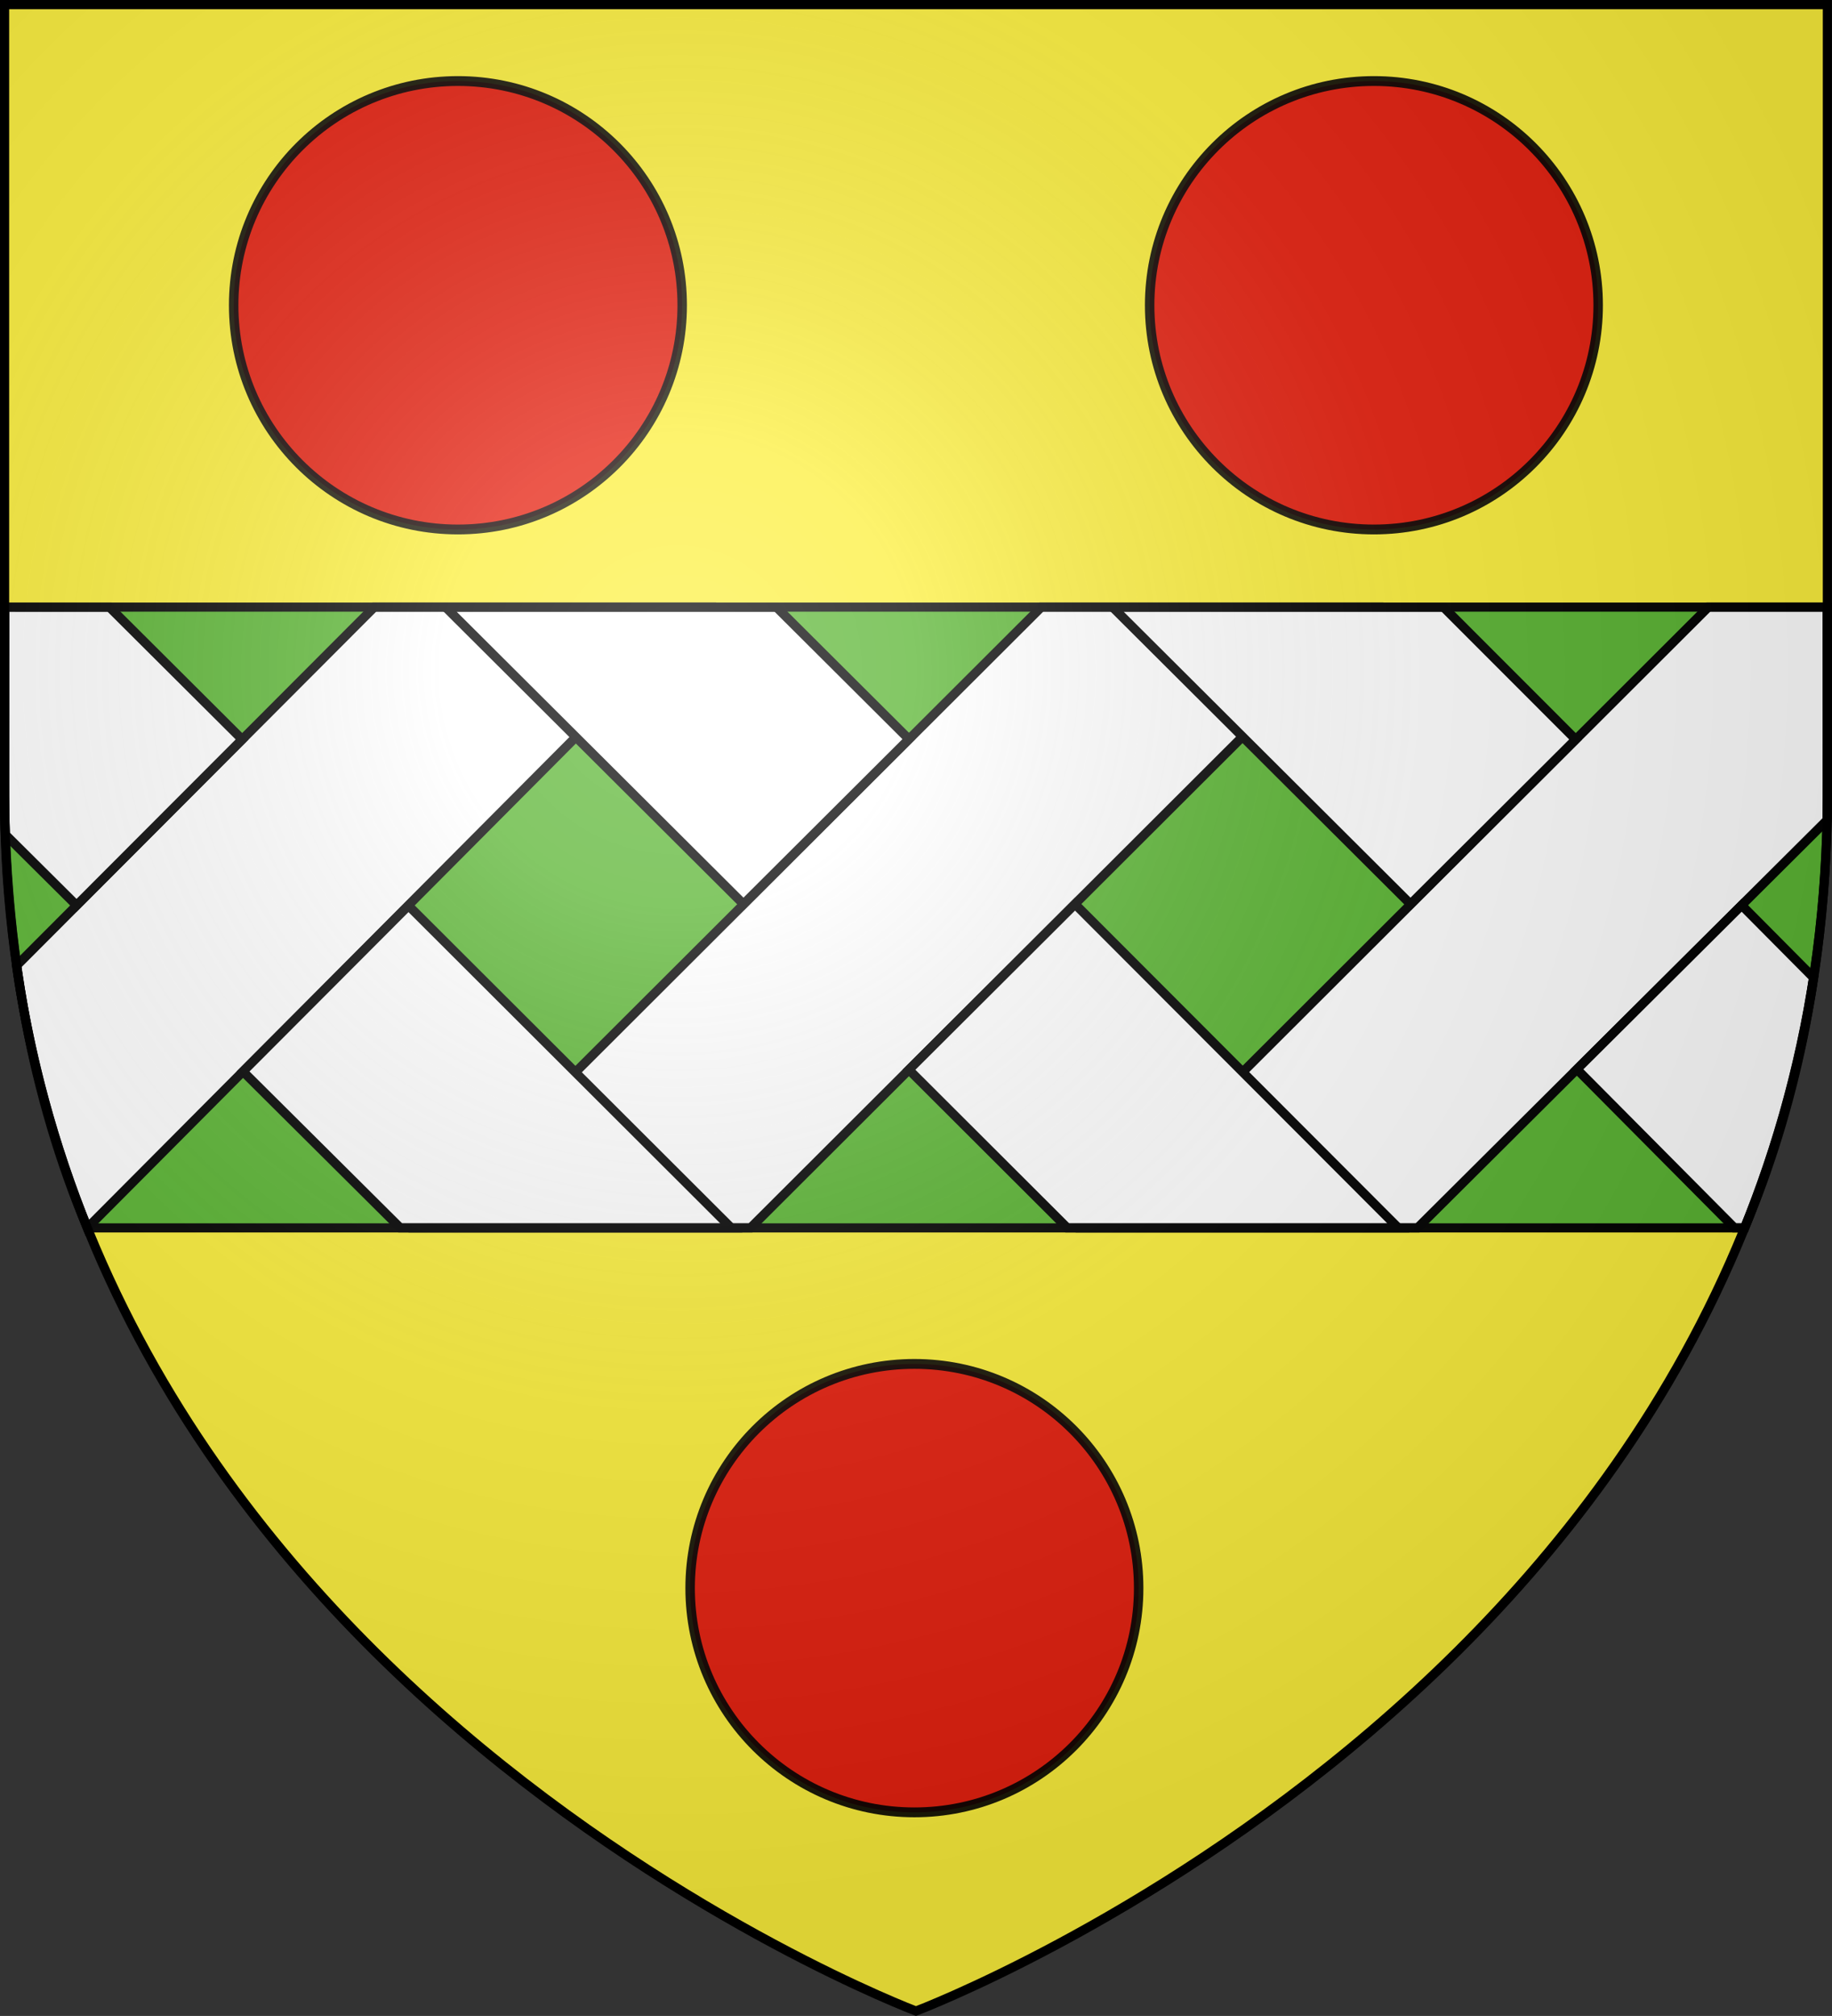 <?xml version="1.0" encoding="UTF-8" standalone="no"?>
<svg xmlns="http://www.w3.org/2000/svg" xmlns:xlink="http://www.w3.org/1999/xlink" width="600.015" height="660" version="1">
  <rect width="100%" height="100%" fill="#333333" stroke="none"/>
  <defs>
    <linearGradient id="a">
      <stop offset="0" stop-color="#fff" stop-opacity=".314"/>
      <stop offset=".19" stop-color="#fff" stop-opacity=".251"/>
      <stop offset=".6" stop-color="#6b6b6b" stop-opacity=".125"/>
      <stop offset="1" stop-opacity=".125"/>
    </linearGradient>
    <radialGradient id="c" cx="221.445" cy="226.331" r="300" fx="221.445" fy="226.331" gradientTransform="matrix(1.353 0 0 1.349 -74.394 -85.747)" gradientUnits="userSpaceOnUse" xlink:href="#a"/>
  </defs>
  <path fill="#fcef3c" fill-rule="evenodd" d="M300 658.5S598.5 546.18 598.5 260.728V2.176H1.5v258.552c0 285.452 298.5 397.772 298.5 397.772z"/>
  <g transform="translate(-3.235 0)">
    <path fill="#5ab532" fill-rule="evenodd" d="M4.735 198.5v61.703c0 53.134 10.564 100.277 27.421 141.797H574.517c16.858-41.52 27.219-88.663 27.219-141.797v-61.703z"/>
    <path fill="#fff" fill-rule="evenodd" stroke="#000" stroke-width="3" d="M125.828 198.75L8.642 316.156c4.408 30.782 12.638 59.62 23.189 85.844L234.202 198.75zm218.467 0L140.641 402h108.405L452.7 198.75zm218.467 0L359.139 402h108.374L601.637 268.5c.049-2.58.094-5.173.094-7.781V198.75z"/>
    <path fill="#fff" fill-rule="evenodd" stroke="#000" stroke-width="3" d="M4.73 198.768l.005 61.92c0 4.209.091 8.386.219 12.519L28.298 296.403l54.25-54.323-43.468-43.303zm144.441.01l97.562 97.22 54.187-54.011-43.375-43.209zm218.467 0l97.562 97.22 54.093-53.917-43.281-43.303zm-230.623 97.72l-54.187 54.292 51.5 51.21h108.405zm218.313-.5l-54.408 54.232 51.875 51.771h108.405zm218.34.375l-53.966 53.699 51.591 51.922 3.337.013c10.287-25.332 18.03-52.305 22.6-81.907z"/>
    <path fill="none" stroke="#000" stroke-width="3" d="M4.73 198.768l-.051 57.094c0 54.934 9.3 103.595 27.156 146.139h542.8c16.296-38.827 25.613-82.773 26.973-131.889.13-4.701.179-9.451.171-14.25l-.099-57.094z" opacity=".99"/>
    <ellipse id="b" cx="-1923.836" cy="-180.529" fill="#e20909" fill-rule="evenodd" stroke="#000" stroke-width="2.238" opacity=".9" overflow="visible" rx="53.033" ry="51.013" style="marker:none" transform="matrix(1.385 0 0 1.439 2817.73 359.72)"/>
    <use width="100%" height="100%" transform="translate(300)" xlink:href="#b"/>
    <use width="100%" height="100%" transform="translate(149.5 420)" xlink:href="#b"/>
  </g>
  <path fill="url(#c) #000" fill-rule="evenodd" d="M303.235 658.5s298.5-112.32 298.5-397.772V2.176H4.735V260.728C4.735 546.18 303.235 658.5 303.235 658.5z" transform="translate(-3.235 0)"/>
  <path fill="none" stroke="#000" stroke-width="3" d="M300 658.397S1.5 545.979 1.5 260.278V1.501h597v258.777c0 285.701-298.5 398.119-298.5 398.119z"/>
</svg>
